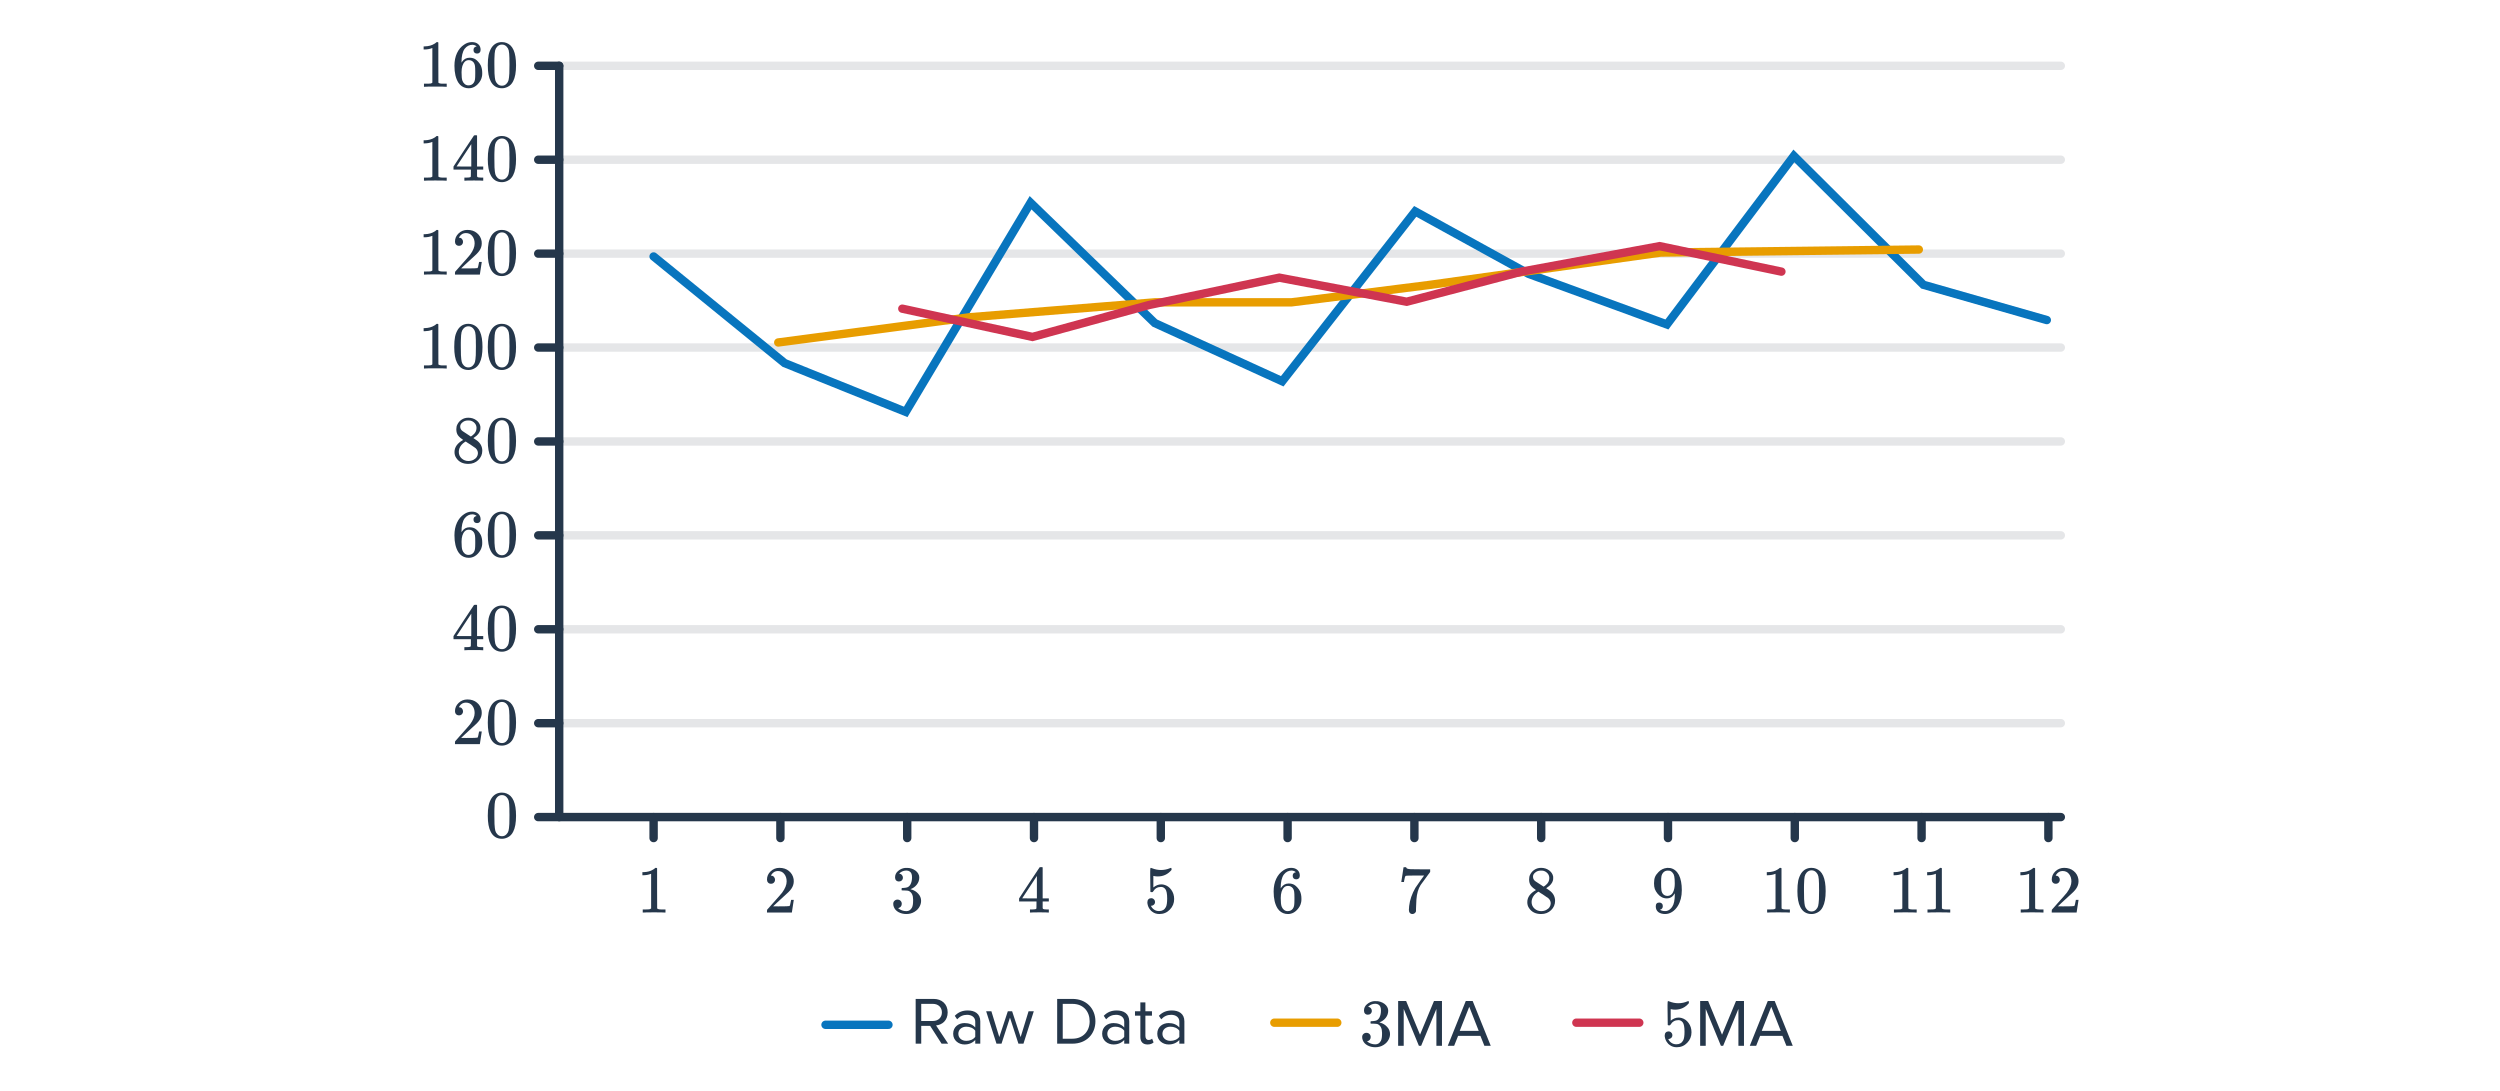 <svg width="596" height="260" viewBox="0 0 596 260" fill="none" xmlns="http://www.w3.org/2000/svg">
<path d="M133.311 172.405L491.298 172.405" stroke="#E5E6E8" stroke-width="2" stroke-linecap="round"/>
<path d="M133.311 105.241L491.298 105.241" stroke="#E5E6E8" stroke-width="2" stroke-linecap="round"/>
<path d="M133.311 38.077L491.298 38.077" stroke="#E5E6E8" stroke-width="2" stroke-linecap="round"/>
<path d="M133.311 150.018L491.298 150.018" stroke="#E5E6E8" stroke-width="2" stroke-linecap="round"/>
<path d="M133.311 82.853L491.298 82.853" stroke="#E5E6E8" stroke-width="2" stroke-linecap="round"/>
<path d="M133.311 15.69L491.298 15.69" stroke="#E5E6E8" stroke-width="2" stroke-linecap="round"/>
<path d="M133.311 194.793L491.298 194.793" stroke="#E5E6E8" stroke-width="2" stroke-linecap="round"/>
<path d="M133.311 127.629L491.298 127.629" stroke="#E5E6E8" stroke-width="2" stroke-linecap="round"/>
<path d="M133.311 60.466L491.298 60.466" stroke="#E5E6E8" stroke-width="2" stroke-linecap="round"/>
<path d="M155.82 61.144L187.057 86.564L215.924 98.197L245.687 48.331L275.299 77.017L305.682 90.898L337.381 50.391L364.443 65.296L397.392 77.352L427.658 37.171L458.541 67.893L487.955 76.3" stroke="#0875BE" stroke-width="2" stroke-linecap="round"/>
<path d="M185.537 81.644L231.189 75.63L275.299 72.082H307.841L340.846 67.918L395.906 60.207L457.445 59.488" stroke="#E89D00" stroke-width="2" stroke-linecap="round"/>
<path d="M215.112 73.59L246.14 80.325L273.965 72.706L304.993 66.192L335.358 71.934L362.741 64.756L395.646 58.683L424.686 64.756" stroke="#CF3551" stroke-width="2" stroke-linecap="round"/>
<path d="M133.311 15.69V194.793H491.298" stroke="#25374B" stroke-width="2" stroke-linecap="round" stroke-linejoin="round"/>
<path d="M128.311 194.793H133.311" stroke="#25374B" stroke-width="2" stroke-linecap="round"/>
<path d="M155.82 199.793L155.82 194.793" stroke="#25374B" stroke-width="2" stroke-linecap="round"/>
<path d="M186.049 199.793L186.049 194.793" stroke="#25374B" stroke-width="2" stroke-linecap="round"/>
<path d="M216.277 199.793L216.277 194.793" stroke="#25374B" stroke-width="2" stroke-linecap="round"/>
<path d="M246.506 199.793L246.506 194.793" stroke="#25374B" stroke-width="2" stroke-linecap="round"/>
<path d="M276.734 199.793L276.734 194.793" stroke="#25374B" stroke-width="2" stroke-linecap="round"/>
<path d="M306.963 199.793L306.963 194.793" stroke="#25374B" stroke-width="2" stroke-linecap="round"/>
<path d="M337.191 199.793L337.191 194.793" stroke="#25374B" stroke-width="2" stroke-linecap="round"/>
<path d="M367.42 199.793L367.42 194.793" stroke="#25374B" stroke-width="2" stroke-linecap="round"/>
<path d="M397.648 199.793L397.648 194.793" stroke="#25374B" stroke-width="2" stroke-linecap="round"/>
<path d="M427.877 199.793L427.877 194.793" stroke="#25374B" stroke-width="2" stroke-linecap="round"/>
<path d="M458.105 199.793L458.105 194.793" stroke="#25374B" stroke-width="2" stroke-linecap="round"/>
<path d="M488.334 199.793L488.334 194.793" stroke="#25374B" stroke-width="2" stroke-linecap="round"/>
<path d="M128.311 172.405H133.311" stroke="#25374B" stroke-width="2" stroke-linecap="round"/>
<path d="M128.311 150.018H133.311" stroke="#25374B" stroke-width="2" stroke-linecap="round"/>
<path d="M128.311 127.63H133.311" stroke="#25374B" stroke-width="2" stroke-linecap="round"/>
<path d="M128.311 105.242H133.311" stroke="#25374B" stroke-width="2" stroke-linecap="round"/>
<path d="M128.311 82.853H133.311" stroke="#25374B" stroke-width="2" stroke-linecap="round"/>
<path d="M128.311 60.465H133.311" stroke="#25374B" stroke-width="2" stroke-linecap="round"/>
<path d="M128.311 38.077H133.311" stroke="#25374B" stroke-width="2" stroke-linecap="round"/>
<path d="M128.311 15.69H133.311" stroke="#25374B" stroke-width="2" stroke-linecap="round"/>
<path d="M117.202 190.254C117.799 189.39 118.615 188.958 119.65 188.958C120.429 188.958 121.111 189.225 121.698 189.758C121.986 190.036 122.231 190.398 122.434 190.846C122.829 191.732 123.026 192.948 123.026 194.494C123.026 196.148 122.797 197.412 122.338 198.286C122.039 198.905 121.602 199.353 121.026 199.63C120.578 199.854 120.125 199.966 119.666 199.966C118.439 199.966 117.543 199.406 116.978 198.286C116.519 197.412 116.29 196.148 116.29 194.494C116.29 193.502 116.354 192.686 116.482 192.046C116.621 191.396 116.861 190.798 117.202 190.254ZM120.802 190.062C120.493 189.721 120.114 189.55 119.666 189.55C119.218 189.55 118.834 189.721 118.514 190.062C118.279 190.308 118.119 190.606 118.034 190.958C117.949 191.31 117.895 191.918 117.874 192.782C117.874 192.846 117.869 193.054 117.858 193.406C117.858 193.758 117.858 194.052 117.858 194.286C117.858 195.31 117.869 196.025 117.89 196.43C117.933 197.177 117.997 197.716 118.082 198.046C118.167 198.366 118.327 198.644 118.562 198.878C118.85 199.198 119.218 199.358 119.666 199.358C120.103 199.358 120.466 199.198 120.754 198.878C120.989 198.644 121.149 198.366 121.234 198.046C121.319 197.716 121.383 197.177 121.426 196.43C121.447 196.025 121.458 195.31 121.458 194.286C121.458 194.052 121.453 193.758 121.442 193.406C121.442 193.054 121.442 192.846 121.442 192.782C121.421 191.918 121.367 191.31 121.282 190.958C121.197 190.606 121.037 190.308 120.802 190.062Z" fill="#25374B"/>
<path d="M109.426 170.541C109.127 170.541 108.893 170.445 108.722 170.253C108.551 170.061 108.466 169.827 108.466 169.549C108.466 168.781 108.754 168.125 109.33 167.581C109.917 167.027 110.615 166.749 111.426 166.749C112.343 166.749 113.101 167 113.698 167.501C114.306 167.992 114.679 168.637 114.818 169.437C114.839 169.629 114.85 169.805 114.85 169.965C114.85 170.584 114.663 171.165 114.29 171.709C113.991 172.157 113.389 172.771 112.482 173.549C112.098 173.88 111.565 174.371 110.882 175.021L109.938 175.917L111.154 175.933C112.829 175.933 113.719 175.907 113.826 175.853C113.869 175.843 113.922 175.731 113.986 175.517C114.029 175.4 114.103 175.037 114.21 174.429V174.381H114.85V174.429L114.402 177.357V177.405H108.466V177.101C108.466 176.888 108.477 176.765 108.498 176.733C108.509 176.723 108.957 176.216 109.842 175.213C111.005 173.923 111.751 173.069 112.082 172.653C112.797 171.683 113.154 170.792 113.154 169.981C113.154 169.277 112.967 168.691 112.594 168.221C112.231 167.741 111.719 167.501 111.058 167.501C110.439 167.501 109.938 167.779 109.554 168.333C109.533 168.376 109.501 168.435 109.458 168.509C109.426 168.563 109.41 168.595 109.41 168.605C109.41 168.616 109.437 168.621 109.49 168.621C109.757 168.621 109.97 168.717 110.13 168.909C110.301 169.101 110.386 169.325 110.386 169.581C110.386 169.848 110.295 170.077 110.114 170.269C109.943 170.451 109.714 170.541 109.426 170.541ZM117.202 168.045C117.799 167.181 118.615 166.749 119.65 166.749C120.429 166.749 121.111 167.016 121.698 167.549C121.986 167.827 122.231 168.189 122.434 168.637C122.829 169.523 123.026 170.739 123.026 172.285C123.026 173.939 122.797 175.203 122.338 176.077C122.039 176.696 121.602 177.144 121.026 177.421C120.578 177.645 120.125 177.757 119.666 177.757C118.439 177.757 117.543 177.197 116.978 176.077C116.519 175.203 116.29 173.939 116.29 172.285C116.29 171.293 116.354 170.477 116.482 169.837C116.621 169.187 116.861 168.589 117.202 168.045ZM120.802 167.853C120.493 167.512 120.114 167.341 119.666 167.341C119.218 167.341 118.834 167.512 118.514 167.853C118.279 168.099 118.119 168.397 118.034 168.749C117.949 169.101 117.895 169.709 117.874 170.573C117.874 170.637 117.869 170.845 117.858 171.197C117.858 171.549 117.858 171.843 117.858 172.077C117.858 173.101 117.869 173.816 117.89 174.221C117.933 174.968 117.997 175.507 118.082 175.837C118.167 176.157 118.327 176.435 118.562 176.669C118.85 176.989 119.218 177.149 119.666 177.149C120.103 177.149 120.466 176.989 120.754 176.669C120.989 176.435 121.149 176.157 121.234 175.837C121.319 175.507 121.383 174.968 121.426 174.221C121.447 173.816 121.458 173.101 121.458 172.077C121.458 171.843 121.453 171.549 121.442 171.197C121.442 170.845 121.442 170.637 121.442 170.573C121.421 169.709 121.367 169.101 121.282 168.749C121.197 168.397 121.037 168.099 120.802 167.853Z" fill="#25374B"/>
<path d="M115.058 155.018C114.909 154.986 114.221 154.97 112.994 154.97C111.714 154.97 110.999 154.986 110.85 155.018H110.706V154.282H111.202C111.661 154.271 111.943 154.244 112.05 154.202C112.135 154.18 112.199 154.127 112.242 154.042C112.253 154.02 112.258 153.732 112.258 153.178V152.378H108.114V151.642L110.53 147.946C112.162 145.471 112.989 144.228 113.01 144.218C113.031 144.196 113.143 144.186 113.346 144.186H113.634L113.73 144.282V151.642H115.202V152.378H113.73V153.194C113.73 153.631 113.73 153.887 113.73 153.962C113.741 154.036 113.773 154.1 113.826 154.154C113.911 154.228 114.215 154.271 114.738 154.282H115.202V155.018H115.058ZM112.354 151.642V146.298L108.85 151.626L110.594 151.642H112.354ZM117.202 145.658C117.799 144.794 118.615 144.362 119.65 144.362C120.429 144.362 121.111 144.628 121.698 145.162C121.986 145.439 122.231 145.802 122.434 146.25C122.829 147.135 123.026 148.351 123.026 149.898C123.026 151.551 122.797 152.815 122.338 153.69C122.039 154.308 121.602 154.756 121.026 155.034C120.578 155.258 120.125 155.37 119.666 155.37C118.439 155.37 117.543 154.81 116.978 153.69C116.519 152.815 116.29 151.551 116.29 149.898C116.29 148.906 116.354 148.09 116.482 147.45C116.621 146.799 116.861 146.202 117.202 145.658ZM120.802 145.466C120.493 145.124 120.114 144.954 119.666 144.954C119.218 144.954 118.834 145.124 118.514 145.466C118.279 145.711 118.119 146.01 118.034 146.362C117.949 146.714 117.895 147.322 117.874 148.186C117.874 148.25 117.869 148.458 117.858 148.81C117.858 149.162 117.858 149.455 117.858 149.69C117.858 150.714 117.869 151.428 117.89 151.834C117.933 152.58 117.997 153.119 118.082 153.45C118.167 153.77 118.327 154.047 118.562 154.282C118.85 154.602 119.218 154.762 119.666 154.762C120.103 154.762 120.466 154.602 120.754 154.282C120.989 154.047 121.149 153.77 121.234 153.45C121.319 153.119 121.383 152.58 121.426 151.834C121.447 151.428 121.458 150.714 121.458 149.69C121.458 149.455 121.453 149.162 121.442 148.81C121.442 148.458 121.442 148.25 121.442 148.186C121.421 147.322 121.367 146.714 121.282 146.362C121.197 146.01 121.037 145.711 120.802 145.466Z" fill="#25374B"/>
<path d="M113.634 123.013C113.399 122.778 113.069 122.645 112.642 122.613C111.895 122.613 111.271 122.933 110.77 123.573C110.269 124.266 110.018 125.344 110.018 126.805L110.034 126.869L110.162 126.661C110.599 126.021 111.191 125.701 111.938 125.701C112.429 125.701 112.861 125.802 113.234 126.005C113.49 126.154 113.746 126.373 114.002 126.661C114.258 126.938 114.466 127.237 114.626 127.557C114.85 128.08 114.962 128.65 114.962 129.269V129.557C114.962 129.802 114.935 130.032 114.882 130.245C114.754 130.874 114.423 131.466 113.89 132.021C113.431 132.501 112.919 132.8 112.354 132.917C112.183 132.96 111.97 132.981 111.714 132.981C111.511 132.981 111.33 132.965 111.17 132.933C110.381 132.784 109.751 132.357 109.282 131.653C108.653 130.661 108.338 129.317 108.338 127.621C108.338 126.469 108.541 125.461 108.946 124.597C109.351 123.733 109.917 123.061 110.642 122.581C111.218 122.176 111.842 121.973 112.514 121.973C113.133 121.973 113.629 122.138 114.002 122.469C114.386 122.8 114.578 123.253 114.578 123.829C114.578 124.096 114.498 124.309 114.338 124.469C114.189 124.629 113.986 124.709 113.73 124.709C113.474 124.709 113.266 124.634 113.106 124.485C112.957 124.336 112.882 124.128 112.882 123.861C112.882 123.381 113.133 123.098 113.634 123.013ZM112.93 126.853C112.631 126.469 112.247 126.277 111.778 126.277C111.383 126.277 111.063 126.4 110.818 126.645C110.295 127.168 110.034 128.01 110.034 129.173C110.034 130.122 110.098 130.778 110.226 131.141C110.333 131.461 110.514 131.733 110.77 131.957C111.026 132.181 111.33 132.293 111.682 132.293C112.226 132.293 112.642 132.09 112.93 131.685C113.09 131.461 113.191 131.194 113.234 130.885C113.277 130.576 113.298 130.128 113.298 129.541V129.285V129.029C113.298 128.421 113.277 127.962 113.234 127.653C113.191 127.344 113.09 127.077 112.93 126.853ZM117.202 123.269C117.799 122.405 118.615 121.973 119.65 121.973C120.429 121.973 121.111 122.24 121.698 122.773C121.986 123.05 122.231 123.413 122.434 123.861C122.829 124.746 123.026 125.962 123.026 127.509C123.026 129.162 122.797 130.426 122.338 131.301C122.039 131.92 121.602 132.368 121.026 132.645C120.578 132.869 120.125 132.981 119.666 132.981C118.439 132.981 117.543 132.421 116.978 131.301C116.519 130.426 116.29 129.162 116.29 127.509C116.29 126.517 116.354 125.701 116.482 125.061C116.621 124.41 116.861 123.813 117.202 123.269ZM120.802 123.077C120.493 122.736 120.114 122.565 119.666 122.565C119.218 122.565 118.834 122.736 118.514 123.077C118.279 123.322 118.119 123.621 118.034 123.973C117.949 124.325 117.895 124.933 117.874 125.797C117.874 125.861 117.869 126.069 117.858 126.421C117.858 126.773 117.858 127.066 117.858 127.301C117.858 128.325 117.869 129.04 117.89 129.445C117.933 130.192 117.997 130.73 118.082 131.061C118.167 131.381 118.327 131.658 118.562 131.893C118.85 132.213 119.218 132.373 119.666 132.373C120.103 132.373 120.466 132.213 120.754 131.893C120.989 131.658 121.149 131.381 121.234 131.061C121.319 130.73 121.383 130.192 121.426 129.445C121.447 129.04 121.458 128.325 121.458 127.301C121.458 127.066 121.453 126.773 121.442 126.421C121.442 126.069 121.442 125.861 121.442 125.797C121.421 124.933 121.367 124.325 121.282 123.973C121.197 123.621 121.037 123.322 120.802 123.077Z" fill="#25374B"/>
<path d="M110.418 104.881C109.895 104.54 109.49 104.183 109.202 103.809C108.925 103.436 108.786 102.945 108.786 102.337C108.786 101.879 108.871 101.495 109.042 101.185C109.277 100.705 109.618 100.321 110.066 100.033C110.525 99.734 111.047 99.585 111.634 99.585C112.359 99.585 112.989 99.777 113.522 100.161C114.055 100.535 114.386 101.02 114.514 101.617C114.525 101.681 114.53 101.809 114.53 102.001C114.53 102.236 114.519 102.396 114.498 102.481C114.338 103.185 113.853 103.793 113.042 104.305L112.85 104.433C113.447 104.839 113.757 105.052 113.778 105.073C114.578 105.713 114.978 106.508 114.978 107.457C114.978 108.321 114.658 109.063 114.018 109.681C113.389 110.289 112.599 110.593 111.65 110.593C110.338 110.593 109.373 110.113 108.754 109.153C108.487 108.769 108.354 108.305 108.354 107.761C108.354 106.599 109.042 105.639 110.418 104.881ZM113.602 102.033C113.602 101.575 113.453 101.185 113.154 100.865C112.855 100.545 112.493 100.343 112.066 100.257C111.991 100.247 111.815 100.241 111.538 100.241C110.973 100.241 110.498 100.433 110.114 100.817C109.847 101.063 109.714 101.356 109.714 101.697C109.714 102.156 109.906 102.519 110.29 102.785C110.343 102.839 110.685 103.063 111.314 103.457L112.242 104.065C112.253 104.055 112.322 104.012 112.45 103.937C112.578 103.852 112.674 103.777 112.738 103.713C113.314 103.255 113.602 102.695 113.602 102.033ZM109.378 107.729C109.378 108.359 109.607 108.881 110.066 109.297C110.525 109.703 111.058 109.905 111.666 109.905C112.103 109.905 112.498 109.815 112.85 109.633C113.213 109.452 113.485 109.217 113.666 108.929C113.847 108.652 113.938 108.359 113.938 108.049C113.938 107.591 113.751 107.185 113.378 106.833C113.293 106.748 112.85 106.444 112.05 105.921C111.901 105.825 111.735 105.724 111.554 105.617C111.383 105.5 111.25 105.409 111.154 105.345L111.026 105.265L110.834 105.361C110.162 105.799 109.719 106.332 109.506 106.961C109.421 107.239 109.378 107.495 109.378 107.729ZM117.202 100.881C117.799 100.017 118.615 99.585 119.65 99.585C120.429 99.585 121.111 99.852 121.698 100.385C121.986 100.663 122.231 101.025 122.434 101.473C122.829 102.359 123.026 103.575 123.026 105.121C123.026 106.775 122.797 108.039 122.338 108.913C122.039 109.532 121.602 109.98 121.026 110.257C120.578 110.481 120.125 110.593 119.666 110.593C118.439 110.593 117.543 110.033 116.978 108.913C116.519 108.039 116.29 106.775 116.29 105.121C116.29 104.129 116.354 103.313 116.482 102.673C116.621 102.023 116.861 101.425 117.202 100.881ZM120.802 100.689C120.493 100.348 120.114 100.177 119.666 100.177C119.218 100.177 118.834 100.348 118.514 100.689C118.279 100.935 118.119 101.233 118.034 101.585C117.949 101.937 117.895 102.545 117.874 103.409C117.874 103.473 117.869 103.681 117.858 104.033C117.858 104.385 117.858 104.679 117.858 104.913C117.858 105.937 117.869 106.652 117.89 107.057C117.933 107.804 117.997 108.343 118.082 108.673C118.167 108.993 118.327 109.271 118.562 109.505C118.85 109.825 119.218 109.985 119.666 109.985C120.103 109.985 120.466 109.825 120.754 109.505C120.989 109.271 121.149 108.993 121.234 108.673C121.319 108.343 121.383 107.804 121.426 107.057C121.447 106.652 121.458 105.937 121.458 104.913C121.458 104.679 121.453 104.385 121.442 104.033C121.442 103.681 121.442 103.473 121.442 103.409C121.421 102.545 121.367 101.937 121.282 101.585C121.197 101.233 121.037 100.935 120.802 100.689Z" fill="#25374B"/>
<path d="M106.322 87.853C106.141 87.822 105.293 87.805 103.778 87.805C102.285 87.805 101.447 87.822 101.266 87.853H101.074V87.118H101.49C102.109 87.118 102.509 87.102 102.69 87.07C102.775 87.059 102.903 86.995 103.074 86.877V78.606C103.053 78.606 103.01 78.621 102.946 78.653C102.455 78.846 101.906 78.947 101.298 78.957H100.994V78.222H101.298C102.194 78.189 102.941 77.987 103.538 77.614C103.73 77.507 103.895 77.384 104.034 77.246C104.055 77.213 104.119 77.198 104.226 77.198C104.333 77.198 104.423 77.23 104.498 77.293V82.078L104.514 86.877C104.674 87.037 105.021 87.118 105.554 87.118H106.082H106.498V87.853H106.322ZM109.202 78.493C109.799 77.629 110.615 77.198 111.65 77.198C112.429 77.198 113.111 77.464 113.698 77.998C113.986 78.275 114.231 78.638 114.434 79.085C114.829 79.971 115.026 81.187 115.026 82.734C115.026 84.387 114.797 85.651 114.338 86.525C114.039 87.144 113.602 87.592 113.026 87.87C112.578 88.094 112.125 88.206 111.666 88.206C110.439 88.206 109.543 87.645 108.978 86.525C108.519 85.651 108.29 84.387 108.29 82.734C108.29 81.742 108.354 80.925 108.482 80.285C108.621 79.635 108.861 79.037 109.202 78.493ZM112.802 78.302C112.493 77.96 112.114 77.79 111.666 77.79C111.218 77.79 110.834 77.96 110.514 78.302C110.279 78.547 110.119 78.846 110.034 79.198C109.949 79.549 109.895 80.157 109.874 81.022C109.874 81.085 109.869 81.293 109.858 81.645C109.858 81.998 109.858 82.291 109.858 82.525C109.858 83.549 109.869 84.264 109.89 84.669C109.933 85.416 109.997 85.955 110.082 86.285C110.167 86.606 110.327 86.883 110.562 87.118C110.85 87.438 111.218 87.597 111.666 87.597C112.103 87.597 112.466 87.438 112.754 87.118C112.989 86.883 113.149 86.606 113.234 86.285C113.319 85.955 113.383 85.416 113.426 84.669C113.447 84.264 113.458 83.549 113.458 82.525C113.458 82.291 113.453 81.998 113.442 81.645C113.442 81.293 113.442 81.085 113.442 81.022C113.421 80.157 113.367 79.549 113.282 79.198C113.197 78.846 113.037 78.547 112.802 78.302ZM117.202 78.493C117.799 77.629 118.615 77.198 119.65 77.198C120.429 77.198 121.111 77.464 121.698 77.998C121.986 78.275 122.231 78.638 122.434 79.085C122.829 79.971 123.026 81.187 123.026 82.734C123.026 84.387 122.797 85.651 122.338 86.525C122.039 87.144 121.602 87.592 121.026 87.87C120.578 88.094 120.125 88.206 119.666 88.206C118.439 88.206 117.543 87.645 116.978 86.525C116.519 85.651 116.29 84.387 116.29 82.734C116.29 81.742 116.354 80.925 116.482 80.285C116.621 79.635 116.861 79.037 117.202 78.493ZM120.802 78.302C120.493 77.96 120.114 77.79 119.666 77.79C119.218 77.79 118.834 77.96 118.514 78.302C118.279 78.547 118.119 78.846 118.034 79.198C117.949 79.549 117.895 80.157 117.874 81.022C117.874 81.085 117.869 81.293 117.858 81.645C117.858 81.998 117.858 82.291 117.858 82.525C117.858 83.549 117.869 84.264 117.89 84.669C117.933 85.416 117.997 85.955 118.082 86.285C118.167 86.606 118.327 86.883 118.562 87.118C118.85 87.438 119.218 87.597 119.666 87.597C120.103 87.597 120.466 87.438 120.754 87.118C120.989 86.883 121.149 86.606 121.234 86.285C121.319 85.955 121.383 85.416 121.426 84.669C121.447 84.264 121.458 83.549 121.458 82.525C121.458 82.291 121.453 81.998 121.442 81.645C121.442 81.293 121.442 81.085 121.442 81.022C121.421 80.157 121.367 79.549 121.282 79.198C121.197 78.846 121.037 78.547 120.802 78.302Z" fill="#25374B"/>
<path d="M106.322 65.465C106.141 65.433 105.293 65.417 103.778 65.417C102.285 65.417 101.447 65.433 101.266 65.465H101.074V64.729H101.49C102.109 64.729 102.509 64.713 102.69 64.681C102.775 64.67 102.903 64.606 103.074 64.489V56.217C103.053 56.217 103.01 56.233 102.946 56.265C102.455 56.457 101.906 56.558 101.298 56.569H100.994V55.833H101.298C102.194 55.801 102.941 55.598 103.538 55.225C103.73 55.118 103.895 54.995 104.034 54.857C104.055 54.825 104.119 54.809 104.226 54.809C104.333 54.809 104.423 54.841 104.498 54.905V59.689L104.514 64.489C104.674 64.649 105.021 64.729 105.554 64.729H106.082H106.498V65.465H106.322ZM109.426 58.601C109.127 58.601 108.893 58.505 108.722 58.313C108.551 58.121 108.466 57.886 108.466 57.609C108.466 56.841 108.754 56.185 109.33 55.641C109.917 55.086 110.615 54.809 111.426 54.809C112.343 54.809 113.101 55.059 113.698 55.561C114.306 56.051 114.679 56.697 114.818 57.497C114.839 57.689 114.85 57.865 114.85 58.025C114.85 58.644 114.663 59.225 114.29 59.769C113.991 60.217 113.389 60.83 112.482 61.609C112.098 61.94 111.565 62.43 110.882 63.081L109.938 63.977L111.154 63.993C112.829 63.993 113.719 63.966 113.826 63.913C113.869 63.902 113.922 63.79 113.986 63.577C114.029 63.459 114.103 63.097 114.21 62.489V62.441H114.85V62.489L114.402 65.417V65.465H108.466V65.161C108.466 64.948 108.477 64.825 108.498 64.793C108.509 64.782 108.957 64.275 109.842 63.273C111.005 61.982 111.751 61.129 112.082 60.713C112.797 59.742 113.154 58.852 113.154 58.041C113.154 57.337 112.967 56.75 112.594 56.281C112.231 55.801 111.719 55.561 111.058 55.561C110.439 55.561 109.938 55.838 109.554 56.393C109.533 56.435 109.501 56.494 109.458 56.569C109.426 56.622 109.41 56.654 109.41 56.665C109.41 56.675 109.437 56.681 109.49 56.681C109.757 56.681 109.97 56.777 110.13 56.969C110.301 57.161 110.386 57.385 110.386 57.641C110.386 57.907 110.295 58.137 110.114 58.329C109.943 58.51 109.714 58.601 109.426 58.601ZM117.202 56.105C117.799 55.241 118.615 54.809 119.65 54.809C120.429 54.809 121.111 55.075 121.698 55.609C121.986 55.886 122.231 56.249 122.434 56.697C122.829 57.582 123.026 58.798 123.026 60.345C123.026 61.998 122.797 63.262 122.338 64.137C122.039 64.755 121.602 65.204 121.026 65.481C120.578 65.705 120.125 65.817 119.666 65.817C118.439 65.817 117.543 65.257 116.978 64.137C116.519 63.262 116.29 61.998 116.29 60.345C116.29 59.353 116.354 58.537 116.482 57.897C116.621 57.246 116.861 56.649 117.202 56.105ZM120.802 55.913C120.493 55.572 120.114 55.401 119.666 55.401C119.218 55.401 118.834 55.572 118.514 55.913C118.279 56.158 118.119 56.457 118.034 56.809C117.949 57.161 117.895 57.769 117.874 58.633C117.874 58.697 117.869 58.905 117.858 59.257C117.858 59.609 117.858 59.902 117.858 60.137C117.858 61.161 117.869 61.876 117.89 62.281C117.933 63.028 117.997 63.566 118.082 63.897C118.167 64.217 118.327 64.494 118.562 64.729C118.85 65.049 119.218 65.209 119.666 65.209C120.103 65.209 120.466 65.049 120.754 64.729C120.989 64.494 121.149 64.217 121.234 63.897C121.319 63.566 121.383 63.028 121.426 62.281C121.447 61.876 121.458 61.161 121.458 60.137C121.458 59.902 121.453 59.609 121.442 59.257C121.442 58.905 121.442 58.697 121.442 58.633C121.421 57.769 121.367 57.161 121.282 56.809C121.197 56.457 121.037 56.158 120.802 55.913Z" fill="#25374B"/>
<path d="M106.322 43.077C106.141 43.045 105.293 43.029 103.778 43.029C102.285 43.029 101.447 43.045 101.266 43.077H101.074V42.341H101.49C102.109 42.341 102.509 42.325 102.69 42.293C102.775 42.282 102.903 42.218 103.074 42.101V33.829C103.053 33.829 103.01 33.845 102.946 33.877C102.455 34.069 101.906 34.17 101.298 34.181H100.994V33.445H101.298C102.194 33.413 102.941 33.211 103.538 32.837C103.73 32.73 103.895 32.608 104.034 32.469C104.055 32.437 104.119 32.421 104.226 32.421C104.333 32.421 104.423 32.453 104.498 32.517V37.301L104.514 42.101C104.674 42.261 105.021 42.341 105.554 42.341H106.082H106.498V43.077H106.322ZM115.058 43.077C114.909 43.045 114.221 43.029 112.994 43.029C111.714 43.029 110.999 43.045 110.85 43.077H110.706V42.341H111.202C111.661 42.331 111.943 42.304 112.05 42.261C112.135 42.24 112.199 42.187 112.242 42.101C112.253 42.08 112.258 41.792 112.258 41.237V40.437H108.114V39.701L110.53 36.005C112.162 33.531 112.989 32.288 113.01 32.277C113.031 32.256 113.143 32.245 113.346 32.245H113.634L113.73 32.341V39.701H115.202V40.437H113.73V41.253C113.73 41.691 113.73 41.947 113.73 42.021C113.741 42.096 113.773 42.16 113.826 42.213C113.911 42.288 114.215 42.331 114.738 42.341H115.202V43.077H115.058ZM112.354 39.701V34.357L108.85 39.685L110.594 39.701H112.354ZM117.202 33.717C117.799 32.853 118.615 32.421 119.65 32.421C120.429 32.421 121.111 32.688 121.698 33.221C121.986 33.498 122.231 33.861 122.434 34.309C122.829 35.194 123.026 36.41 123.026 37.957C123.026 39.611 122.797 40.874 122.338 41.749C122.039 42.368 121.602 42.816 121.026 43.093C120.578 43.317 120.125 43.429 119.666 43.429C118.439 43.429 117.543 42.869 116.978 41.749C116.519 40.874 116.29 39.611 116.29 37.957C116.29 36.965 116.354 36.149 116.482 35.509C116.621 34.858 116.861 34.261 117.202 33.717ZM120.802 33.525C120.493 33.184 120.114 33.013 119.666 33.013C119.218 33.013 118.834 33.184 118.514 33.525C118.279 33.77 118.119 34.069 118.034 34.421C117.949 34.773 117.895 35.381 117.874 36.245C117.874 36.309 117.869 36.517 117.858 36.869C117.858 37.221 117.858 37.514 117.858 37.749C117.858 38.773 117.869 39.488 117.89 39.893C117.933 40.64 117.997 41.178 118.082 41.509C118.167 41.829 118.327 42.106 118.562 42.341C118.85 42.661 119.218 42.821 119.666 42.821C120.103 42.821 120.466 42.661 120.754 42.341C120.989 42.106 121.149 41.829 121.234 41.509C121.319 41.178 121.383 40.64 121.426 39.893C121.447 39.488 121.458 38.773 121.458 37.749C121.458 37.514 121.453 37.221 121.442 36.869C121.442 36.517 121.442 36.309 121.442 36.245C121.421 35.381 121.367 34.773 121.282 34.421C121.197 34.069 121.037 33.77 120.802 33.525Z" fill="#25374B"/>
<path d="M106.322 20.689C106.141 20.657 105.293 20.642 103.778 20.642C102.285 20.642 101.447 20.657 101.266 20.689H101.074V19.953H101.49C102.109 19.953 102.509 19.938 102.69 19.905C102.775 19.895 102.903 19.831 103.074 19.713V11.441C103.053 11.441 103.01 11.457 102.946 11.489C102.455 11.681 101.906 11.783 101.298 11.793H100.994V11.057H101.298C102.194 11.025 102.941 10.823 103.538 10.45C103.73 10.343 103.895 10.22 104.034 10.082C104.055 10.05 104.119 10.034 104.226 10.034C104.333 10.034 104.423 10.066 104.498 10.13V14.914L104.514 19.713C104.674 19.873 105.021 19.953 105.554 19.953H106.082H106.498V20.689H106.322ZM113.634 11.073C113.399 10.839 113.069 10.706 112.642 10.674C111.895 10.674 111.271 10.993 110.77 11.633C110.269 12.327 110.018 13.404 110.018 14.866L110.034 14.93L110.162 14.722C110.599 14.082 111.191 13.761 111.938 13.761C112.429 13.761 112.861 13.863 113.234 14.066C113.49 14.215 113.746 14.434 114.002 14.722C114.258 14.999 114.466 15.297 114.626 15.617C114.85 16.14 114.962 16.711 114.962 17.329V17.617C114.962 17.863 114.935 18.092 114.882 18.305C114.754 18.935 114.423 19.527 113.89 20.081C113.431 20.561 112.919 20.86 112.354 20.977C112.183 21.02 111.97 21.041 111.714 21.041C111.511 21.041 111.33 21.026 111.17 20.994C110.381 20.844 109.751 20.418 109.282 19.713C108.653 18.721 108.338 17.378 108.338 15.681C108.338 14.53 108.541 13.521 108.946 12.658C109.351 11.793 109.917 11.121 110.642 10.642C111.218 10.236 111.842 10.034 112.514 10.034C113.133 10.034 113.629 10.199 114.002 10.53C114.386 10.86 114.578 11.313 114.578 11.889C114.578 12.156 114.498 12.37 114.338 12.53C114.189 12.69 113.986 12.77 113.73 12.77C113.474 12.77 113.266 12.695 113.106 12.546C112.957 12.396 112.882 12.188 112.882 11.921C112.882 11.441 113.133 11.159 113.634 11.073ZM112.93 14.914C112.631 14.53 112.247 14.338 111.778 14.338C111.383 14.338 111.063 14.46 110.818 14.706C110.295 15.228 110.034 16.071 110.034 17.233C110.034 18.183 110.098 18.839 110.226 19.201C110.333 19.521 110.514 19.794 110.77 20.017C111.026 20.241 111.33 20.354 111.682 20.354C112.226 20.354 112.642 20.151 112.93 19.745C113.09 19.521 113.191 19.255 113.234 18.945C113.277 18.636 113.298 18.188 113.298 17.602V17.346V17.09C113.298 16.482 113.277 16.023 113.234 15.713C113.191 15.404 113.09 15.137 112.93 14.914ZM117.202 11.329C117.799 10.466 118.615 10.034 119.65 10.034C120.429 10.034 121.111 10.3 121.698 10.834C121.986 11.111 122.231 11.473 122.434 11.921C122.829 12.807 123.026 14.023 123.026 15.569C123.026 17.223 122.797 18.487 122.338 19.361C122.039 19.98 121.602 20.428 121.026 20.706C120.578 20.93 120.125 21.041 119.666 21.041C118.439 21.041 117.543 20.482 116.978 19.361C116.519 18.487 116.29 17.223 116.29 15.569C116.29 14.578 116.354 13.761 116.482 13.121C116.621 12.471 116.861 11.873 117.202 11.329ZM120.802 11.137C120.493 10.796 120.114 10.626 119.666 10.626C119.218 10.626 118.834 10.796 118.514 11.137C118.279 11.383 118.119 11.681 118.034 12.034C117.949 12.386 117.895 12.993 117.874 13.857C117.874 13.921 117.869 14.13 117.858 14.482C117.858 14.834 117.858 15.127 117.858 15.361C117.858 16.386 117.869 17.1 117.89 17.506C117.933 18.252 117.997 18.791 118.082 19.122C118.167 19.442 118.327 19.719 118.562 19.953C118.85 20.273 119.218 20.433 119.666 20.433C120.103 20.433 120.466 20.273 120.754 19.953C120.989 19.719 121.149 19.442 121.234 19.122C121.319 18.791 121.383 18.252 121.426 17.506C121.447 17.1 121.458 16.386 121.458 15.361C121.458 15.127 121.453 14.834 121.442 14.482C121.442 14.13 121.442 13.921 121.442 13.857C121.421 12.993 121.367 12.386 121.282 12.034C121.197 11.681 121.037 11.383 120.802 11.137Z" fill="#25374B"/>
<path d="M158.476 217.552C158.295 217.52 157.447 217.504 155.932 217.504C154.439 217.504 153.602 217.52 153.42 217.552H153.228V216.816H153.644C154.263 216.816 154.663 216.8 154.844 216.768C154.93 216.757 155.058 216.693 155.228 216.576V208.304C155.207 208.304 155.164 208.32 155.1 208.352C154.61 208.544 154.06 208.645 153.452 208.656H153.148V207.92H153.452C154.348 207.888 155.095 207.685 155.692 207.312C155.884 207.205 156.05 207.082 156.188 206.944C156.21 206.912 156.274 206.896 156.38 206.896C156.487 206.896 156.578 206.928 156.652 206.992V211.776L156.668 216.576C156.828 216.736 157.175 216.816 157.708 216.816H158.236H158.652V217.552H158.476Z" fill="#25374B"/>
<path d="M183.809 210.688C183.51 210.688 183.275 210.592 183.105 210.4C182.934 210.208 182.849 209.973 182.849 209.696C182.849 208.928 183.137 208.272 183.713 207.728C184.299 207.173 184.998 206.896 185.809 206.896C186.726 206.896 187.483 207.146 188.081 207.648C188.689 208.138 189.062 208.784 189.201 209.584C189.222 209.776 189.233 209.952 189.233 210.112C189.233 210.73 189.046 211.312 188.673 211.856C188.374 212.304 187.771 212.917 186.865 213.696C186.481 214.026 185.947 214.517 185.265 215.168L184.321 216.064L185.537 216.08C187.211 216.08 188.102 216.053 188.209 216C188.251 215.989 188.305 215.877 188.369 215.664C188.411 215.546 188.486 215.184 188.593 214.576V214.528H189.233V214.576L188.785 217.504V217.552H182.849V217.248C182.849 217.034 182.859 216.912 182.881 216.88C182.891 216.869 183.339 216.362 184.225 215.36C185.387 214.069 186.134 213.216 186.465 212.8C187.179 211.829 187.537 210.938 187.537 210.128C187.537 209.424 187.35 208.837 186.977 208.368C186.614 207.888 186.102 207.648 185.441 207.648C184.822 207.648 184.321 207.925 183.937 208.48C183.915 208.522 183.883 208.581 183.841 208.656C183.809 208.709 183.793 208.741 183.793 208.752C183.793 208.762 183.819 208.768 183.873 208.768C184.139 208.768 184.353 208.864 184.513 209.056C184.683 209.248 184.769 209.472 184.769 209.728C184.769 209.994 184.678 210.224 184.497 210.416C184.326 210.597 184.097 210.688 183.809 210.688Z" fill="#25374B"/>
<path d="M214.309 210.144C214.021 210.144 213.792 210.053 213.621 209.872C213.461 209.69 213.381 209.456 213.381 209.168C213.381 208.56 213.621 208.053 214.101 207.648C214.581 207.232 215.136 206.986 215.765 206.912H216.005C216.379 206.912 216.613 206.917 216.709 206.928C217.061 206.981 217.419 207.093 217.781 207.264C218.485 207.616 218.928 208.117 219.109 208.768C219.141 208.874 219.157 209.018 219.157 209.2C219.157 209.829 218.96 210.394 218.565 210.896C218.181 211.386 217.696 211.738 217.109 211.952C217.056 211.973 217.056 211.989 217.109 212C217.131 212.01 217.184 212.026 217.269 212.048C217.92 212.229 218.469 212.57 218.917 213.072C219.365 213.562 219.589 214.122 219.589 214.752C219.589 215.189 219.488 215.61 219.285 216.016C219.029 216.56 218.608 217.013 218.021 217.376C217.445 217.728 216.8 217.904 216.085 217.904C215.381 217.904 214.757 217.754 214.213 217.456C213.669 217.157 213.301 216.757 213.109 216.256C213.003 216.032 212.949 215.77 212.949 215.472C212.949 215.173 213.045 214.933 213.237 214.752C213.44 214.56 213.68 214.464 213.957 214.464C214.256 214.464 214.501 214.56 214.693 214.752C214.885 214.944 214.981 215.184 214.981 215.472C214.981 215.717 214.912 215.93 214.773 216.112C214.635 216.293 214.448 216.41 214.213 216.464L214.101 216.496C214.677 216.976 215.339 217.216 216.085 217.216C216.672 217.216 217.115 216.933 217.413 216.368C217.595 216.016 217.685 215.477 217.685 214.752V214.432C217.685 213.418 217.344 212.741 216.661 212.4C216.501 212.336 216.176 212.298 215.685 212.288L215.013 212.272L214.965 212.24C214.944 212.208 214.933 212.122 214.933 211.984C214.933 211.856 214.949 211.776 214.981 211.744C215.013 211.712 215.04 211.696 215.061 211.696C215.36 211.696 215.669 211.669 215.989 211.616C216.459 211.552 216.816 211.29 217.061 210.832C217.307 210.362 217.429 209.802 217.429 209.152C217.429 208.458 217.243 207.994 216.869 207.76C216.645 207.61 216.395 207.536 216.117 207.536C215.584 207.536 215.115 207.68 214.709 207.968C214.667 207.989 214.619 208.026 214.565 208.08C214.512 208.122 214.469 208.165 214.437 208.208L214.389 208.272C214.421 208.282 214.459 208.293 214.501 208.304C214.715 208.325 214.891 208.426 215.029 208.608C215.179 208.789 215.253 208.997 215.253 209.232C215.253 209.488 215.163 209.706 214.981 209.888C214.811 210.058 214.587 210.144 214.309 210.144Z" fill="#25374B"/>
<path d="M249.898 217.552C249.749 217.52 249.061 217.504 247.834 217.504C246.554 217.504 245.839 217.52 245.69 217.552H245.546V216.816H246.042C246.501 216.805 246.783 216.778 246.89 216.736C246.975 216.714 247.039 216.661 247.082 216.576C247.093 216.554 247.098 216.266 247.098 215.712V214.912H242.954V214.176L245.37 210.48C247.002 208.005 247.829 206.762 247.85 206.752C247.871 206.73 247.983 206.72 248.186 206.72H248.474L248.57 206.816V214.176H250.042V214.912H248.57V215.728C248.57 216.165 248.57 216.421 248.57 216.496C248.581 216.57 248.613 216.634 248.666 216.688C248.751 216.762 249.055 216.805 249.578 216.816H250.042V217.552H249.898ZM247.194 214.176V208.832L243.69 214.16L245.434 214.176H247.194Z" fill="#25374B"/>
<path d="M274.446 214.128C274.702 214.128 274.916 214.218 275.086 214.4C275.268 214.57 275.358 214.789 275.358 215.056C275.358 215.301 275.268 215.509 275.086 215.68C274.905 215.85 274.702 215.936 274.478 215.936H274.366L274.414 216.016C274.574 216.357 274.82 216.64 275.15 216.864C275.481 217.088 275.87 217.2 276.318 217.2C277.076 217.2 277.62 216.88 277.95 216.24C278.153 215.845 278.254 215.162 278.254 214.192C278.254 213.093 278.11 212.352 277.822 211.968C277.545 211.616 277.204 211.44 276.798 211.44C275.966 211.44 275.337 211.802 274.91 212.528C274.868 212.602 274.825 212.65 274.782 212.672C274.75 212.682 274.676 212.688 274.558 212.688C274.377 212.688 274.276 212.656 274.254 212.592C274.233 212.549 274.222 211.616 274.222 209.792C274.222 209.472 274.217 209.093 274.206 208.656C274.206 208.218 274.206 207.941 274.206 207.824C274.206 207.226 274.238 206.928 274.302 206.928C274.324 206.906 274.345 206.896 274.366 206.896L274.654 206.992C275.348 207.269 276.057 207.408 276.782 207.408C277.54 207.408 278.265 207.258 278.958 206.96C279.044 206.917 279.113 206.896 279.166 206.896C279.252 206.896 279.294 206.992 279.294 207.184V207.392C278.43 208.426 277.337 208.944 276.014 208.944C275.684 208.944 275.385 208.912 275.118 208.848L274.958 208.816V211.568C275.566 211.077 276.19 210.832 276.83 210.832C277.033 210.832 277.252 210.858 277.486 210.912C278.201 211.093 278.782 211.498 279.23 212.128C279.689 212.757 279.918 213.493 279.918 214.336C279.918 215.306 279.577 216.144 278.894 216.848C278.222 217.552 277.39 217.904 276.398 217.904C275.726 217.904 275.156 217.717 274.686 217.344C274.484 217.216 274.308 217.04 274.158 216.816C273.838 216.432 273.636 215.957 273.55 215.392C273.55 215.36 273.545 215.312 273.534 215.248C273.534 215.173 273.534 215.12 273.534 215.088C273.534 214.789 273.62 214.554 273.79 214.384C273.961 214.213 274.18 214.128 274.446 214.128Z" fill="#25374B"/>
<path d="M308.931 207.936C308.696 207.701 308.366 207.568 307.939 207.536C307.192 207.536 306.568 207.856 306.067 208.496C305.566 209.189 305.315 210.266 305.315 211.728L305.331 211.792L305.459 211.584C305.896 210.944 306.488 210.624 307.235 210.624C307.726 210.624 308.158 210.725 308.531 210.928C308.787 211.077 309.043 211.296 309.299 211.584C309.555 211.861 309.763 212.16 309.923 212.48C310.147 213.002 310.259 213.573 310.259 214.192V214.48C310.259 214.725 310.232 214.954 310.179 215.168C310.051 215.797 309.72 216.389 309.187 216.944C308.728 217.424 308.216 217.722 307.651 217.84C307.48 217.882 307.267 217.904 307.011 217.904C306.808 217.904 306.627 217.888 306.467 217.856C305.678 217.706 305.048 217.28 304.579 216.576C303.95 215.584 303.635 214.24 303.635 212.544C303.635 211.392 303.838 210.384 304.243 209.52C304.648 208.656 305.214 207.984 305.939 207.504C306.515 207.098 307.139 206.896 307.811 206.896C308.43 206.896 308.926 207.061 309.299 207.392C309.683 207.722 309.875 208.176 309.875 208.752C309.875 209.018 309.795 209.232 309.635 209.392C309.486 209.552 309.283 209.632 309.027 209.632C308.771 209.632 308.563 209.557 308.403 209.408C308.254 209.258 308.179 209.05 308.179 208.784C308.179 208.304 308.43 208.021 308.931 207.936ZM308.227 211.776C307.928 211.392 307.544 211.2 307.075 211.2C306.68 211.2 306.36 211.322 306.115 211.568C305.592 212.09 305.331 212.933 305.331 214.096C305.331 215.045 305.395 215.701 305.523 216.064C305.63 216.384 305.811 216.656 306.067 216.88C306.323 217.104 306.627 217.216 306.979 217.216C307.523 217.216 307.939 217.013 308.227 216.608C308.387 216.384 308.488 216.117 308.531 215.808C308.574 215.498 308.595 215.05 308.595 214.464V214.208V213.952C308.595 213.344 308.574 212.885 308.531 212.576C308.488 212.266 308.387 212 308.227 211.776Z" fill="#25374B"/>
<path d="M334.071 210.224C334.082 210.202 334.173 209.621 334.343 208.48L334.599 206.768C334.599 206.746 334.706 206.736 334.919 206.736H335.239V206.8C335.239 206.906 335.319 206.997 335.479 207.072C335.639 207.146 335.917 207.194 336.311 207.216C336.717 207.237 337.618 207.248 339.015 207.248H340.951V207.872L339.863 209.36C339.703 209.584 339.522 209.834 339.319 210.112C339.117 210.378 338.962 210.586 338.855 210.736C338.749 210.885 338.685 210.976 338.663 211.008C338.109 211.872 337.778 213.029 337.671 214.48C337.629 214.917 337.602 215.514 337.591 216.272C337.591 216.421 337.586 216.576 337.575 216.736C337.575 216.885 337.575 217.008 337.575 217.104V217.248C337.533 217.429 337.426 217.584 337.255 217.712C337.095 217.84 336.919 217.904 336.727 217.904C336.471 217.904 336.263 217.813 336.103 217.632C335.954 217.461 335.879 217.221 335.879 216.912C335.879 216.752 335.901 216.448 335.943 216C336.103 214.56 336.599 213.114 337.431 211.664C337.645 211.322 338.093 210.677 338.775 209.728L339.511 208.72H338.023C336.167 208.72 335.191 208.752 335.095 208.816C335.053 208.837 334.994 208.954 334.919 209.168C334.855 209.381 334.802 209.632 334.759 209.92C334.738 210.101 334.722 210.202 334.711 210.224V210.272H334.071V210.224Z" fill="#25374B"/>
<path d="M366.172 212.192C365.649 211.85 365.244 211.493 364.956 211.12C364.679 210.746 364.54 210.256 364.54 209.648C364.54 209.189 364.625 208.805 364.796 208.496C365.031 208.016 365.372 207.632 365.82 207.344C366.279 207.045 366.801 206.896 367.388 206.896C368.113 206.896 368.743 207.088 369.276 207.472C369.809 207.845 370.14 208.33 370.268 208.928C370.279 208.992 370.284 209.12 370.284 209.312C370.284 209.546 370.273 209.706 370.252 209.792C370.092 210.496 369.607 211.104 368.796 211.616L368.604 211.744C369.201 212.149 369.511 212.362 369.532 212.384C370.332 213.024 370.732 213.818 370.732 214.768C370.732 215.632 370.412 216.373 369.772 216.992C369.143 217.6 368.353 217.904 367.404 217.904C366.092 217.904 365.127 217.424 364.508 216.464C364.241 216.08 364.108 215.616 364.108 215.072C364.108 213.909 364.796 212.949 366.172 212.192ZM369.356 209.344C369.356 208.885 369.207 208.496 368.908 208.176C368.609 207.856 368.247 207.653 367.82 207.568C367.745 207.557 367.569 207.552 367.292 207.552C366.727 207.552 366.252 207.744 365.868 208.128C365.601 208.373 365.468 208.666 365.468 209.008C365.468 209.466 365.66 209.829 366.044 210.096C366.097 210.149 366.439 210.373 367.068 210.768L367.996 211.376C368.007 211.365 368.076 211.322 368.204 211.248C368.332 211.162 368.428 211.088 368.492 211.024C369.068 210.565 369.356 210.005 369.356 209.344ZM365.132 215.04C365.132 215.669 365.361 216.192 365.82 216.608C366.279 217.013 366.812 217.216 367.42 217.216C367.857 217.216 368.252 217.125 368.604 216.944C368.967 216.762 369.239 216.528 369.42 216.24C369.601 215.962 369.692 215.669 369.692 215.36C369.692 214.901 369.505 214.496 369.132 214.144C369.047 214.058 368.604 213.754 367.804 213.232C367.655 213.136 367.489 213.034 367.308 212.928C367.137 212.81 367.004 212.72 366.908 212.656L366.78 212.576L366.588 212.672C365.916 213.109 365.473 213.642 365.26 214.272C365.175 214.549 365.132 214.805 365.132 215.04Z" fill="#25374B"/>
<path d="M396.416 216.016C396.416 216.24 396.358 216.426 396.24 216.576C396.134 216.725 395.99 216.816 395.808 216.848L395.744 216.864C395.744 216.874 395.782 216.906 395.856 216.96C395.931 217.002 395.99 217.029 396.032 217.04C396.278 217.146 396.582 217.2 396.944 217.2C397.147 217.2 397.286 217.189 397.36 217.168C397.872 217.04 398.304 216.709 398.656 216.176C399.072 215.578 399.28 214.544 399.28 213.072V212.96L399.2 213.088C398.763 213.813 398.15 214.176 397.36 214.176C396.507 214.176 395.782 213.808 395.184 213.072C394.875 212.688 394.651 212.314 394.512 211.952C394.384 211.589 394.32 211.13 394.32 210.576C394.32 209.957 394.4 209.45 394.56 209.056C394.731 208.661 395.019 208.261 395.424 207.856C395.979 207.301 396.64 206.986 397.408 206.912L397.456 206.896C397.488 206.896 397.515 206.896 397.536 206.896C397.558 206.896 397.59 206.901 397.632 206.912C397.686 206.912 397.728 206.912 397.76 206.912C397.984 206.912 398.139 206.922 398.224 206.944C399.088 207.136 399.766 207.685 400.256 208.592C400.715 209.52 400.944 210.725 400.944 212.208C400.944 213.701 400.624 214.965 399.984 216C399.611 216.597 399.158 217.066 398.624 217.408C398.102 217.738 397.552 217.904 396.976 217.904C396.304 217.904 395.76 217.749 395.344 217.44C394.939 217.12 394.736 216.661 394.736 216.064C394.736 215.466 395.019 215.168 395.584 215.168C395.83 215.168 396.027 215.242 396.176 215.392C396.336 215.541 396.416 215.749 396.416 216.016ZM398.032 207.584C397.926 207.562 397.776 207.552 397.584 207.552C397.179 207.552 396.832 207.696 396.544 207.984C396.32 208.218 396.171 208.501 396.096 208.832C396.032 209.152 396 209.706 396 210.496C396 211.221 396.027 211.797 396.08 212.224C396.134 212.629 396.288 212.96 396.544 213.216C396.811 213.461 397.147 213.584 397.552 213.584H397.616C398.192 213.53 398.608 213.232 398.864 212.688C399.131 212.133 399.264 211.461 399.264 210.672C399.264 209.84 399.222 209.242 399.136 208.88C399.083 208.57 398.95 208.293 398.736 208.048C398.534 207.802 398.299 207.648 398.032 207.584Z" fill="#25374B"/>
<path d="M426.533 217.552C426.352 217.52 425.504 217.504 423.989 217.504C422.496 217.504 421.658 217.52 421.477 217.552H421.285V216.816H421.701C422.32 216.816 422.72 216.8 422.901 216.768C422.986 216.757 423.114 216.693 423.285 216.576V208.304C423.264 208.304 423.221 208.32 423.157 208.352C422.666 208.544 422.117 208.645 421.509 208.656H421.205V207.92H421.509C422.405 207.888 423.152 207.685 423.749 207.312C423.941 207.205 424.106 207.082 424.245 206.944C424.266 206.912 424.33 206.896 424.437 206.896C424.544 206.896 424.634 206.928 424.709 206.992V211.776L424.725 216.576C424.885 216.736 425.232 216.816 425.765 216.816H426.293H426.709V217.552H426.533ZM429.413 208.192C430.01 207.328 430.826 206.896 431.861 206.896C432.64 206.896 433.322 207.162 433.909 207.696C434.197 207.973 434.442 208.336 434.645 208.784C435.04 209.669 435.237 210.885 435.237 212.432C435.237 214.085 435.008 215.349 434.549 216.224C434.25 216.842 433.813 217.29 433.237 217.568C432.789 217.792 432.336 217.904 431.877 217.904C430.65 217.904 429.754 217.344 429.189 216.224C428.73 215.349 428.501 214.085 428.501 212.432C428.501 211.44 428.565 210.624 428.693 209.984C428.832 209.333 429.072 208.736 429.413 208.192ZM433.013 208C432.704 207.658 432.325 207.488 431.877 207.488C431.429 207.488 431.045 207.658 430.725 208C430.49 208.245 430.33 208.544 430.245 208.896C430.16 209.248 430.106 209.856 430.085 210.72C430.085 210.784 430.08 210.992 430.069 211.344C430.069 211.696 430.069 211.989 430.069 212.224C430.069 213.248 430.08 213.962 430.101 214.368C430.144 215.114 430.208 215.653 430.293 215.984C430.378 216.304 430.538 216.581 430.773 216.816C431.061 217.136 431.429 217.296 431.877 217.296C432.314 217.296 432.677 217.136 432.965 216.816C433.2 216.581 433.36 216.304 433.445 215.984C433.53 215.653 433.594 215.114 433.637 214.368C433.658 213.962 433.669 213.248 433.669 212.224C433.669 211.989 433.664 211.696 433.653 211.344C433.653 210.992 433.653 210.784 433.653 210.72C433.632 209.856 433.578 209.248 433.493 208.896C433.408 208.544 433.248 208.245 433.013 208Z" fill="#25374B"/>
<path d="M456.761 217.552C456.58 217.52 455.732 217.504 454.217 217.504C452.724 217.504 451.887 217.52 451.705 217.552H451.513V216.816H451.929C452.548 216.816 452.948 216.8 453.129 216.768C453.215 216.757 453.343 216.693 453.513 216.576V208.304C453.492 208.304 453.449 208.32 453.385 208.352C452.895 208.544 452.345 208.645 451.737 208.656H451.433V207.92H451.737C452.633 207.888 453.38 207.685 453.977 207.312C454.169 207.205 454.335 207.082 454.473 206.944C454.495 206.912 454.559 206.896 454.665 206.896C454.772 206.896 454.863 206.928 454.937 206.992V211.776L454.953 216.576C455.113 216.736 455.46 216.816 455.993 216.816H456.521H456.937V217.552H456.761ZM464.761 217.552C464.58 217.52 463.732 217.504 462.217 217.504C460.724 217.504 459.887 217.52 459.705 217.552H459.513V216.816H459.929C460.548 216.816 460.948 216.8 461.129 216.768C461.215 216.757 461.343 216.693 461.513 216.576V208.304C461.492 208.304 461.449 208.32 461.385 208.352C460.895 208.544 460.345 208.645 459.737 208.656H459.433V207.92H459.737C460.633 207.888 461.38 207.685 461.977 207.312C462.169 207.205 462.335 207.082 462.473 206.944C462.495 206.912 462.559 206.896 462.665 206.896C462.772 206.896 462.863 206.928 462.937 206.992V211.776L462.953 216.576C463.113 216.736 463.46 216.816 463.993 216.816H464.521H464.937V217.552H464.761Z" fill="#25374B"/>
<path d="M486.99 217.552C486.809 217.52 485.961 217.504 484.446 217.504C482.953 217.504 482.115 217.52 481.934 217.552H481.742V216.816H482.158C482.777 216.816 483.177 216.8 483.358 216.768C483.443 216.757 483.571 216.693 483.742 216.576V208.304C483.721 208.304 483.678 208.32 483.614 208.352C483.123 208.544 482.574 208.645 481.966 208.656H481.662V207.92H481.966C482.862 207.888 483.609 207.685 484.206 207.312C484.398 207.205 484.563 207.082 484.702 206.944C484.723 206.912 484.787 206.896 484.894 206.896C485.001 206.896 485.091 206.928 485.166 206.992V211.776L485.182 216.576C485.342 216.736 485.689 216.816 486.222 216.816H486.75H487.166V217.552H486.99ZM490.094 210.688C489.795 210.688 489.561 210.592 489.39 210.4C489.219 210.208 489.134 209.973 489.134 209.696C489.134 208.928 489.422 208.272 489.998 207.728C490.585 207.173 491.283 206.896 492.094 206.896C493.011 206.896 493.769 207.146 494.366 207.648C494.974 208.138 495.347 208.784 495.486 209.584C495.507 209.776 495.518 209.952 495.518 210.112C495.518 210.73 495.331 211.312 494.958 211.856C494.659 212.304 494.057 212.917 493.15 213.696C492.766 214.026 492.233 214.517 491.55 215.168L490.606 216.064L491.822 216.08C493.497 216.08 494.387 216.053 494.494 216C494.537 215.989 494.59 215.877 494.654 215.664C494.697 215.546 494.771 215.184 494.878 214.576V214.528H495.518V214.576L495.07 217.504V217.552H489.134V217.248C489.134 217.034 489.145 216.912 489.166 216.88C489.177 216.869 489.625 216.362 490.51 215.36C491.673 214.069 492.419 213.216 492.75 212.8C493.465 211.829 493.822 210.938 493.822 210.128C493.822 209.424 493.635 208.837 493.262 208.368C492.899 207.888 492.387 207.648 491.726 207.648C491.107 207.648 490.606 207.925 490.222 208.48C490.201 208.522 490.169 208.581 490.126 208.656C490.094 208.709 490.078 208.741 490.078 208.752C490.078 208.762 490.105 208.768 490.158 208.768C490.425 208.768 490.638 208.864 490.798 209.056C490.969 209.248 491.054 209.472 491.054 209.728C491.054 209.994 490.963 210.224 490.782 210.416C490.611 210.597 490.382 210.688 490.094 210.688Z" fill="#25374B"/>
<path d="M226.038 248.811L223.158 244.459C224.614 244.331 225.926 243.275 225.926 241.355C225.926 239.387 224.534 238.139 222.582 238.139H218.294V248.811H219.622V244.571H221.75L224.47 248.811H226.038ZM222.422 243.403H219.622V239.323H222.422C223.686 239.323 224.55 240.155 224.55 241.355C224.55 242.555 223.686 243.403 222.422 243.403ZM233.7 248.811V243.499C233.7 241.627 232.34 240.891 230.708 240.891C229.444 240.891 228.452 241.307 227.62 242.171L228.18 243.003C228.868 242.267 229.62 241.931 230.548 241.931C231.668 241.931 232.5 242.523 232.5 243.563V244.955C231.876 244.235 230.996 243.899 229.94 243.899C228.628 243.899 227.236 244.715 227.236 246.443C227.236 248.123 228.628 249.003 229.94 249.003C230.98 249.003 231.86 248.635 232.5 247.931V248.811H233.7ZM230.372 248.139C229.252 248.139 228.468 247.435 228.468 246.459C228.468 245.467 229.252 244.763 230.372 244.763C231.22 244.763 232.036 245.083 232.5 245.723V247.179C232.036 247.819 231.22 248.139 230.372 248.139ZM243.993 248.811L246.457 241.083H245.209L243.321 247.243L241.289 241.083H240.265L238.233 247.243L236.345 241.083H235.097L237.561 248.811H238.761L240.777 242.603L242.793 248.811H243.993ZM255.676 248.811C258.988 248.811 261.148 246.523 261.148 243.483C261.148 240.459 258.988 238.139 255.676 238.139H252.028V248.811H255.676ZM255.676 247.627H253.356V239.323H255.676C258.316 239.323 259.772 241.179 259.772 243.483C259.772 245.771 258.268 247.627 255.676 247.627ZM269.215 248.811V243.499C269.215 241.627 267.855 240.891 266.223 240.891C264.959 240.891 263.967 241.307 263.135 242.171L263.695 243.003C264.383 242.267 265.135 241.931 266.063 241.931C267.183 241.931 268.015 242.523 268.015 243.563V244.955C267.391 244.235 266.511 243.899 265.455 243.899C264.143 243.899 262.751 244.715 262.751 246.443C262.751 248.123 264.143 249.003 265.455 249.003C266.495 249.003 267.375 248.635 268.015 247.931V248.811H269.215ZM265.887 248.139C264.767 248.139 263.983 247.435 263.983 246.459C263.983 245.467 264.767 244.763 265.887 244.763C266.735 244.763 267.551 245.083 268.015 245.723V247.179C267.551 247.819 266.735 248.139 265.887 248.139ZM273.573 249.003C274.277 249.003 274.709 248.795 275.013 248.507L274.661 247.611C274.501 247.787 274.181 247.931 273.845 247.931C273.317 247.931 273.061 247.515 273.061 246.939V242.139H274.629V241.083H273.061V238.971H271.861V241.083H270.581V242.139H271.861V247.195C271.861 248.347 272.437 249.003 273.573 249.003ZM282.356 248.811V243.499C282.356 241.627 280.996 240.891 279.364 240.891C278.1 240.891 277.108 241.307 276.276 242.171L276.836 243.003C277.524 242.267 278.276 241.931 279.204 241.931C280.324 241.931 281.156 242.523 281.156 243.563V244.955C280.532 244.235 279.652 243.899 278.596 243.899C277.284 243.899 275.892 244.715 275.892 246.443C275.892 248.123 277.284 249.003 278.596 249.003C279.636 249.003 280.516 248.635 281.156 247.931V248.811H282.356ZM279.028 248.139C277.908 248.139 277.124 247.435 277.124 246.459C277.124 245.467 277.908 244.763 279.028 244.763C279.876 244.763 280.692 245.083 281.156 245.723V247.179C280.692 247.819 279.876 248.139 279.028 248.139Z" fill="#25374B"/>
<path d="M196.804 244.311L211.804 244.311" stroke="#0875BE" stroke-width="2" stroke-linecap="round"/>
<path d="M326.101 241.903C325.813 241.903 325.584 241.812 325.413 241.631C325.253 241.449 325.173 241.215 325.173 240.927C325.173 240.319 325.413 239.812 325.893 239.407C326.373 238.991 326.928 238.745 327.557 238.671H327.797C328.171 238.671 328.405 238.676 328.501 238.687C328.853 238.74 329.211 238.852 329.573 239.023C330.277 239.375 330.72 239.876 330.901 240.527C330.933 240.633 330.949 240.777 330.949 240.959C330.949 241.588 330.752 242.153 330.357 242.655C329.973 243.145 329.488 243.497 328.901 243.711C328.848 243.732 328.848 243.748 328.901 243.759C328.923 243.769 328.976 243.785 329.061 243.807C329.712 243.988 330.261 244.329 330.709 244.831C331.157 245.321 331.381 245.881 331.381 246.511C331.381 246.948 331.28 247.369 331.077 247.775C330.821 248.319 330.4 248.772 329.813 249.135C329.237 249.487 328.592 249.663 327.877 249.663C327.173 249.663 326.549 249.513 326.005 249.215C325.461 248.916 325.093 248.516 324.901 248.015C324.795 247.791 324.741 247.529 324.741 247.231C324.741 246.932 324.837 246.692 325.029 246.511C325.232 246.319 325.472 246.223 325.749 246.223C326.048 246.223 326.293 246.319 326.485 246.511C326.677 246.703 326.773 246.943 326.773 247.231C326.773 247.476 326.704 247.689 326.565 247.871C326.427 248.052 326.24 248.169 326.005 248.223L325.893 248.255C326.469 248.735 327.131 248.975 327.877 248.975C328.464 248.975 328.907 248.692 329.205 248.127C329.387 247.775 329.477 247.236 329.477 246.511V246.191C329.477 245.177 329.136 244.5 328.453 244.159C328.293 244.095 327.968 244.057 327.477 244.047L326.805 244.031L326.757 243.999C326.736 243.967 326.725 243.881 326.725 243.743C326.725 243.615 326.741 243.535 326.773 243.503C326.805 243.471 326.832 243.455 326.853 243.455C327.152 243.455 327.461 243.428 327.781 243.375C328.251 243.311 328.608 243.049 328.853 242.591C329.099 242.121 329.221 241.561 329.221 240.911C329.221 240.217 329.035 239.753 328.661 239.519C328.437 239.369 328.187 239.295 327.909 239.295C327.376 239.295 326.907 239.439 326.501 239.727C326.459 239.748 326.411 239.785 326.357 239.839C326.304 239.881 326.261 239.924 326.229 239.967L326.181 240.031C326.213 240.041 326.251 240.052 326.293 240.063C326.507 240.084 326.683 240.185 326.821 240.367C326.971 240.548 327.045 240.756 327.045 240.991C327.045 241.247 326.955 241.465 326.773 241.647C326.603 241.817 326.379 241.903 326.101 241.903ZM343.765 249.311V238.639H341.861L338.533 246.671L335.221 238.639H333.317V249.311H334.645V240.527L338.261 249.311H338.805L342.437 240.527V249.311H343.765ZM355.391 249.311L351.087 238.639H349.439L345.151 249.311H346.671L347.615 246.943H352.927L353.871 249.311H355.391ZM352.527 245.759H347.999L350.271 240.015L352.527 245.759Z" fill="#25374B"/>
<path d="M303.804 243.811L318.804 243.811" stroke="#E89D00" stroke-width="2" stroke-linecap="round"/>
<path d="M397.781 245.887C398.037 245.887 398.251 245.977 398.421 246.159C398.603 246.329 398.693 246.548 398.693 246.815C398.693 247.06 398.603 247.268 398.421 247.439C398.24 247.609 398.037 247.695 397.813 247.695H397.701L397.749 247.775C397.909 248.116 398.155 248.399 398.485 248.623C398.816 248.847 399.205 248.959 399.653 248.959C400.411 248.959 400.955 248.639 401.285 247.999C401.488 247.604 401.589 246.921 401.589 245.951C401.589 244.852 401.445 244.111 401.157 243.727C400.88 243.375 400.539 243.199 400.133 243.199C399.301 243.199 398.672 243.561 398.245 244.287C398.203 244.361 398.16 244.409 398.117 244.431C398.085 244.441 398.011 244.447 397.893 244.447C397.712 244.447 397.611 244.415 397.589 244.351C397.568 244.308 397.557 243.375 397.557 241.551C397.557 241.231 397.552 240.852 397.541 240.415C397.541 239.977 397.541 239.7 397.541 239.583C397.541 238.985 397.573 238.687 397.637 238.687C397.659 238.665 397.68 238.655 397.701 238.655L397.989 238.751C398.683 239.028 399.392 239.167 400.117 239.167C400.875 239.167 401.6 239.017 402.293 238.719C402.379 238.676 402.448 238.655 402.501 238.655C402.587 238.655 402.629 238.751 402.629 238.943V239.151C401.765 240.185 400.672 240.703 399.349 240.703C399.019 240.703 398.72 240.671 398.453 240.607L398.293 240.575V243.327C398.901 242.836 399.525 242.591 400.165 242.591C400.368 242.591 400.587 242.617 400.821 242.671C401.536 242.852 402.117 243.257 402.565 243.887C403.024 244.516 403.253 245.252 403.253 246.095C403.253 247.065 402.912 247.903 402.229 248.607C401.557 249.311 400.725 249.663 399.733 249.663C399.061 249.663 398.491 249.476 398.021 249.103C397.819 248.975 397.643 248.799 397.493 248.575C397.173 248.191 396.971 247.716 396.885 247.151C396.885 247.119 396.88 247.071 396.869 247.007C396.869 246.932 396.869 246.879 396.869 246.847C396.869 246.548 396.955 246.313 397.125 246.143C397.296 245.972 397.515 245.887 397.781 245.887ZM415.765 249.311V238.639H413.861L410.533 246.671L407.221 238.639H405.317V249.311H406.645V240.527L410.261 249.311H410.805L414.437 240.527V249.311H415.765ZM427.391 249.311L423.087 238.639H421.439L417.151 249.311H418.671L419.615 246.943H424.927L425.871 249.311H427.391ZM424.527 245.759H419.999L422.271 240.015L424.527 245.759Z" fill="#25374B"/>
<path d="M375.804 243.811L390.804 243.811" stroke="#CF3551" stroke-width="2" stroke-linecap="round"/>
</svg>
